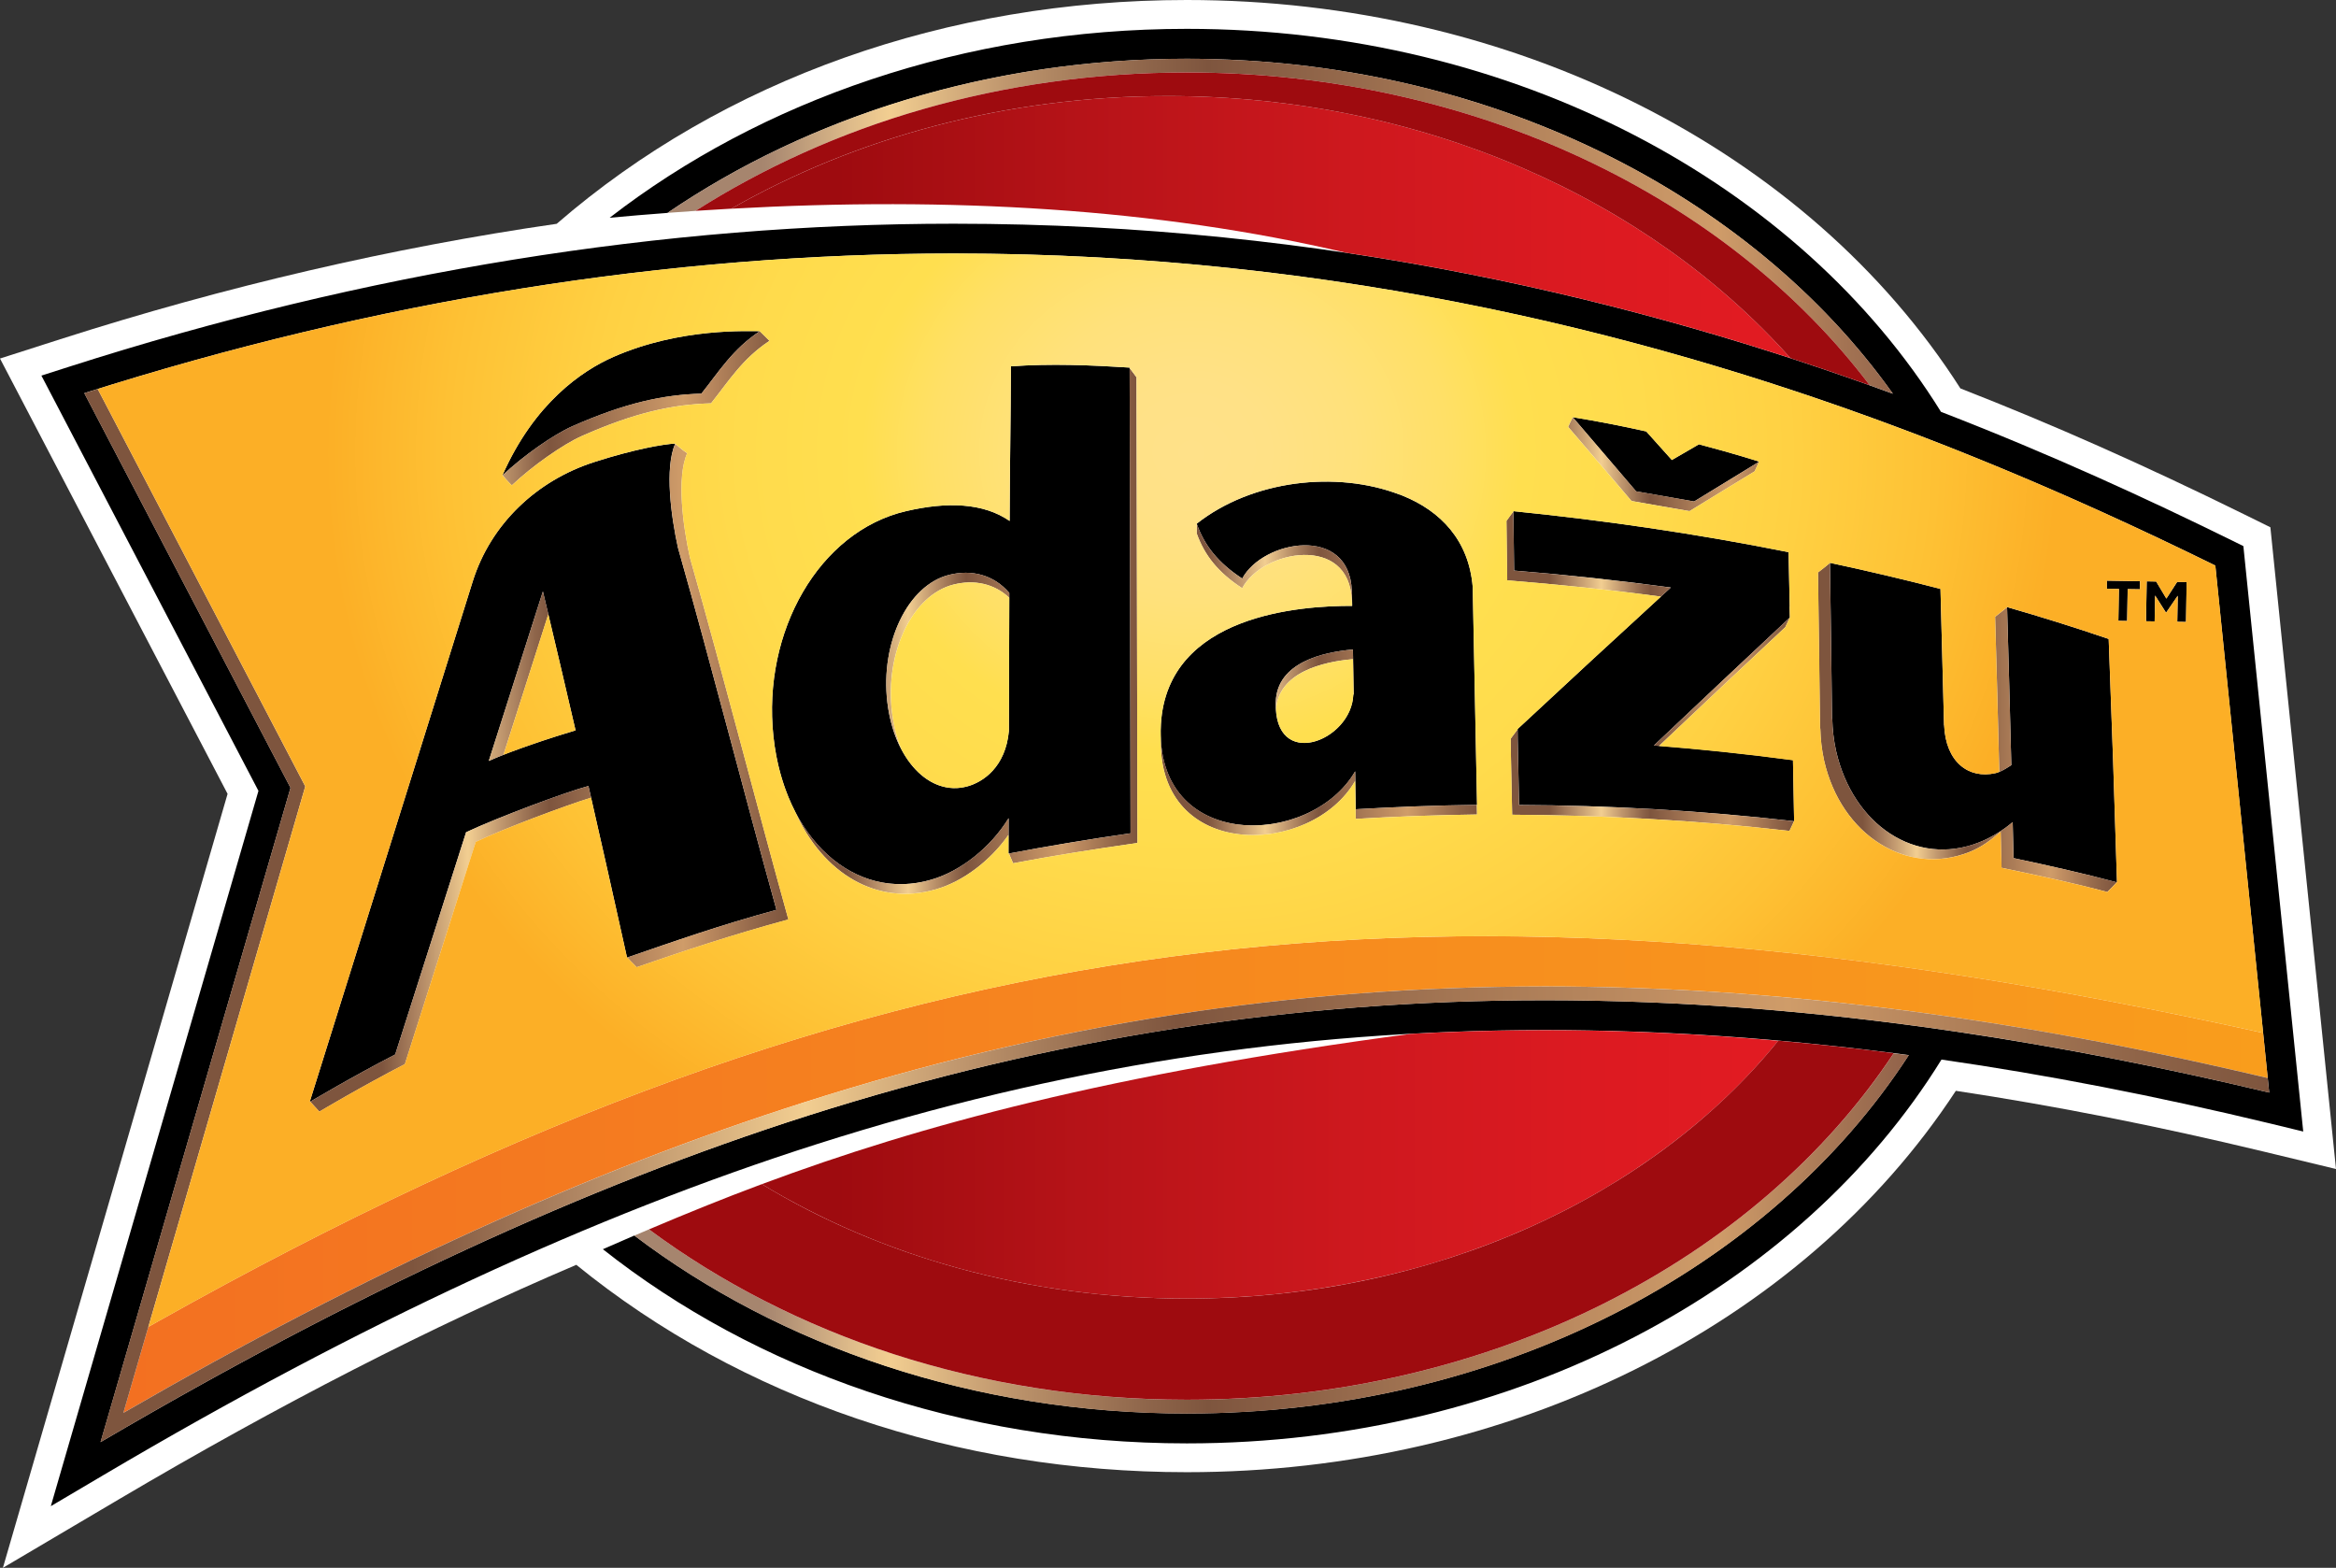<?xml version="1.0" encoding="UTF-8"?><svg id="Layer_1" xmlns="http://www.w3.org/2000/svg" xmlns:xlink="http://www.w3.org/1999/xlink" viewBox="0 0 506.15 339.69"><rect x="0" y="0" width="506.15" height="339.69" fill="#333333" stroke="none"/><defs><style>.cls-1{fill:url(#linear-gradient-8);}.cls-2{fill:url(#linear-gradient-7);}.cls-3{fill:url(#linear-gradient-5);}.cls-4{fill:url(#linear-gradient-6);}.cls-5{fill:url(#linear-gradient-9);}.cls-6{fill:url(#linear-gradient-4);}.cls-7{fill:url(#linear-gradient-3);}.cls-8{fill:url(#linear-gradient-2);}.cls-9{fill:url(#radial-gradient);}.cls-10{fill:url(#linear-gradient);}.cls-11{fill:#9e0b0f;}.cls-12{fill:#fff;}</style><linearGradient id="linear-gradient" x1="387.95" y1="126.61" x2="158.45" y2="126.61" gradientTransform="translate(0 277.69) scale(1 -1)" gradientUnits="userSpaceOnUse"><stop offset=".04" stop-color="#e11b22"/><stop offset=".19" stop-color="#dc1a21"/><stop offset=".41" stop-color="#ce181e"/><stop offset=".67" stop-color="#b61318"/><stop offset=".9" stop-color="#9e0b0f"/></linearGradient><linearGradient id="linear-gradient-2" x1="26.73" y1="23.22" x2="491.36" y2="23.22" gradientTransform="translate(0 277.69) scale(1 -1)" gradientUnits="userSpaceOnUse"><stop offset="0" stop-color="#f37021"/><stop offset=".6" stop-color="#f78d1e"/><stop offset="1" stop-color="#f99d1c"/></linearGradient><linearGradient id="linear-gradient-3" x1="137.45" y1="118.2" x2="413.58" y2="118.2" gradientTransform="translate(0 277.69) scale(1 -1)" gradientUnits="userSpaceOnUse"><stop offset=".1" stop-color="#a6856e"/><stop offset=".11" stop-color="#ac8b72"/><stop offset=".17" stop-color="#debb8a"/><stop offset=".2" stop-color="#f2ce91"/><stop offset=".29" stop-color="#c0976e"/><stop offset=".4" stop-color="#8f664b"/><stop offset=".45" stop-color="#7e553e"/><stop offset=".52" stop-color="#8d6247"/><stop offset=".74" stop-color="#bc8b60"/><stop offset=".85" stop-color="#cf9c69"/><stop offset=".95" stop-color="#a37353"/><stop offset="1" stop-color="#91624a"/></linearGradient><linearGradient id="linear-gradient-4" x1="18.27" y1="79.32" x2="491.68" y2="79.32" gradientTransform="translate(0 277.69) scale(1 -1)" gradientUnits="userSpaceOnUse"><stop offset=".15" stop-color="#7e553e"/><stop offset=".22" stop-color="#ac8260"/><stop offset=".3" stop-color="#deb883"/><stop offset=".33" stop-color="#f2ce91"/><stop offset=".4" stop-color="#c0976e"/><stop offset=".47" stop-color="#8f664b"/><stop offset=".5" stop-color="#7e553e"/><stop offset=".55" stop-color="#8d6247"/><stop offset=".71" stop-color="#bc8b60"/><stop offset=".78" stop-color="#cf9c69"/><stop offset=".82" stop-color="#bf8d61"/><stop offset=".94" stop-color="#8f6448"/><stop offset="1" stop-color="#7e553e"/></linearGradient><linearGradient id="linear-gradient-5" x1="393.91" y1="120.08" x2="458.64" y2="120.08" xlink:href="#linear-gradient-4"/><linearGradient id="linear-gradient-6" x1="326.4" y1="142.47" x2="388.7" y2="142.47" xlink:href="#linear-gradient-4"/><linearGradient id="linear-gradient-7" x1="251.51" y1="130.45" x2="320.03" y2="130.45" xlink:href="#linear-gradient-4"/><linearGradient id="linear-gradient-8" x1="172.29" y1="140.99" x2="246.46" y2="140.99" xlink:href="#linear-gradient-4"/><linearGradient id="linear-gradient-9" x1="67.22" y1="121.39" x2="170.83" y2="121.39" xlink:href="#linear-gradient-4"/><radialGradient id="radial-gradient" cx="258.15" cy="151.04" fx="258.15" fy="151.04" r="187.71" gradientTransform="translate(0 235.42) scale(1 -.91)" gradientUnits="userSpaceOnUse"><stop offset="0" stop-color="#ffe189"/><stop offset=".09" stop-color="#ffe186"/><stop offset=".19" stop-color="#ffe17b"/><stop offset=".3" stop-color="#ffe066"/><stop offset=".38" stop-color="#ffdf4f"/><stop offset=".52" stop-color="#ffdb4c"/><stop offset=".69" stop-color="#ffd143"/><stop offset=".86" stop-color="#fec134"/><stop offset="1" stop-color="#fcaf26"/></radialGradient></defs><path class="cls-12" d="M49.31,172L0,77.68l13.08-4.19c35.7-11.43,71.87-19.84,107.54-25C156.74,17.2,205.14,0,257.15,0c70.41,0,134.42,32.19,167.62,84.16,19.93,7.78,39.5,16.46,61.42,27.25l5.74,2.83,14.22,139.04-15.86-3.82c-22.85-5.5-45.2-9.91-66.51-13.12-33.47,51.07-96.89,82.63-166.63,82.63-49.83,0-96.63-15.93-132.28-44.93-31.71,13.53-64.18,30.19-99.15,50.83l-25.09,14.82,48.68-167.69Z"/><path d="M499.05,245.16l-12.97-126.84-2.64-1.3c-17.94-8.83-38.95-18.53-62.88-27.79C389.99,39.95,328.31,6.25,257.16,6.25c-48.31,0-92.26,15.54-125.07,40.93,4.2-.39,8.38-.74,12.53-1.05,30.64-20.86,69.85-33.4,112.54-33.4,65.11,0,122.13,29.19,152.98,72.58-54.25-19.94-122.5-36.84-203.49-36.84-62.96,0-127.45,10.42-191.66,30.98l-6.02,1.93,47.03,89.97L11.01,326.33l11.55-6.82c55.45-32.74,105.98-56.17,154.47-71.63,52.14-16.62,103.75-24.7,157.77-24.7,25.53,0,51.66,1.8,78.78,5.42-29.92,46.17-88.8,77.65-156.42,77.65-46.09,0-88.13-14.63-119.71-38.56-2.28.98-4.55,1.97-6.82,2.97,32.96,26.07,77.5,42.07,126.53,42.07,71.23,0,132.98-33.78,163.51-83.16,22.89,3.3,46.5,7.9,71.09,13.82l7.29,1.77ZM424.21,223.57h0s-.01,0,0,0c-30.93-4.58-60.54-6.86-89.41-6.86-54.7,0-106.94,8.18-159.73,25-48.22,15.37-98.38,38.52-153.28,70.74l41.16-141.76L18.27,85.18c63.15-20.08,126.52-30.26,188.38-30.26,84.22,0,154.54,18.5,209.51,39.55h0c3.24,1.24,6.43,2.49,9.56,3.75h0c20.39,8.17,38.53,16.57,54.28,24.31l11.68,114.19c-23.28-5.56-45.7-9.92-67.47-13.15Z"/><path class="cls-10" d="M291.67,54.76c35.4,5.29,67.54,13.46,96.28,22.84-30.7-34.44-79.75-56.79-134.94-56.79-35.04,0-67.59,9.02-94.56,24.41,47.55-2.65,92.22-.09,133.22,9.54ZM305.63,224c-65.1,8.69-106.06,19.7-140.55,32.56.06.04.13.08.19.12,1.47.89,2.95,1.76,4.46,2.6.18.1.36.2.55.3,3.08,1.71,6.24,3.33,9.47,4.86.22.1.43.2.65.31,1.58.74,3.19,1.46,4.81,2.16.19.08.38.16.57.24,1.63.69,3.28,1.37,4.95,2.02.04.02.08.03.13.05,1.67.65,3.37,1.27,5.07,1.87.27.1.54.19.81.29,1.68.58,3.38,1.14,5.09,1.68.19.06.38.11.57.17,1.66.51,3.33,1,5.02,1.47.17.05.33.09.5.14,1.73.47,3.48.92,5.24,1.34.32.08.65.15.97.23,1.76.42,3.54.81,5.33,1.18.17.04.35.07.52.1,1.7.34,3.42.66,5.15.96.27.05.54.1.8.14,1.79.3,3.58.57,5.39.82.36.05.72.1,1.08.14,1.84.24,3.69.46,5.55.65.12.01.24.02.36.03,1.79.18,3.59.32,5.4.45.34.02.68.05,1.01.07,1.84.12,3.69.21,5.54.28.37.01.74.02,1.12.03,1.92.06,3.85.1,5.79.1,1.53,0,3.04-.02,4.56-.06.47-.01.93-.03,1.39-.04,1.08-.03,2.15-.07,3.22-.13.5-.02,1-.05,1.5-.08,1.13-.06,2.25-.14,3.38-.22.38-.03.76-.05,1.14-.08,1.49-.12,2.97-.25,4.44-.4.29-.03.59-.07.88-.1,1.19-.13,2.37-.27,3.55-.42.47-.06.94-.12,1.41-.19,1.04-.14,2.07-.29,3.1-.45.45-.07.91-.14,1.36-.21,1.27-.2,2.52-.42,3.78-.64.18-.03.36-.06.53-.09,1.44-.27,2.87-.55,4.29-.85.37-.08.73-.16,1.09-.24,1.07-.23,2.13-.47,3.19-.71.44-.1.87-.21,1.31-.31,1.06-.26,2.11-.52,3.15-.79.35-.09.71-.18,1.06-.27,1.4-.37,2.79-.76,4.17-1.17.06-.02.13-.04.19-.06,1.3-.38,2.59-.78,3.88-1.2.36-.12.73-.24,1.09-.36,1.02-.33,2.03-.67,3.03-1.02l1.11-.39c1.14-.41,2.27-.82,3.4-1.25.18-.07.36-.13.54-.2,1.34-.51,2.66-1.04,3.98-1.58.19-.08.39-.16.58-.25,1.1-.46,2.19-.93,3.27-1.4.32-.14.65-.29.97-.43,1.01-.45,2-.91,3-1.38.27-.13.54-.26.81-.39,2.52-1.21,5-2.48,7.42-3.8.22-.12.44-.24.65-.36.99-.55,1.98-1.1,2.95-1.67.27-.15.53-.31.79-.46,1.03-.61,2.05-1.22,3.06-1.85.13-.08.27-.17.41-.25,2.34-1.46,4.62-2.97,6.85-4.54.21-.14.41-.29.62-.44.92-.65,1.84-1.32,2.74-1.99.19-.14.38-.28.57-.42,2.17-1.63,4.29-3.32,6.34-5.05.08-.07.17-.14.25-.21.92-.78,1.83-1.57,2.72-2.37.17-.16.35-.31.52-.47.87-.78,1.72-1.58,2.56-2.38.11-.1.21-.2.32-.3,1.92-1.84,3.78-3.73,5.56-5.66.12-.13.23-.26.35-.38.77-.84,1.52-1.68,2.26-2.53.14-.16.28-.32.42-.48.82-.96,1.63-1.92,2.42-2.89h.01c-17.16-1.53-33.96-2.3-50.5-2.3-9.81,0-19.53.26-29.18.8Z"/><path class="cls-8" d="M32.14,287.49l-5.41,18.62c52.58-30.39,100.87-52.41,147.42-67.25,53.09-16.92,105.63-25.14,160.64-25.14,48.26,0,98.51,6.26,153.49,19.12l3.08.72-1-9.77c-179.22-39.69-299.83-25.2-456.05,62.47l-2.17,1.23Z"/><path d="M303.93,107.41s0-.01,0,0c-.05-.03-.11-.04-.16-.07-.15-.06-.29-.12-.44-.18h-.07c-13.67-5.23-31.94-3.17-43.96,6.31,1.68,4.74,4.63,8.46,9.86,11.88,4.48-8.37,23.28-11.72,23.74,2.67h.03c.02,1.08.04,2.17.06,3.25-10.9-.04-40,1.8-41.45,25.59-1.61,27.78,32.43,26.93,42.09,10.26.05,2.74.1,5.47.14,8.21,8.59-.5,17.36-.83,26.27-.95-.3-15.88-.62-31.63-.94-47.24-.85-10.08-6.94-16.41-15.17-19.73ZM293.22,150.54c-.4,10.12-17.32,16.6-16.79,1.5.29-8.53,10.24-10.75,16.72-11.32.06,3.2.11,6.42.17,9.63l-.1.19ZM219.04,79.37c-.05,11.94-.24,21.4-.28,33.5-5.68-3.91-13.48-4.21-22.41-2.13-18.87,4.37-31.21,26.07-28.77,48.81,2.38,22.12,17.52,35.93,34.25,31.03,6.35-1.84,12.81-6.96,16.71-13.31-.01,2.55-.02,5.11-.02,7.67,8.5-1.62,17.33-3.1,26.44-4.4-.03-36-.16-66.34-.2-100.9-8.52-.54-17.09-.89-25.72-.27ZM218.6,158.39c-.72,7.8-5.59,11.07-9.04,12-8.16,2.22-15.84-5.84-17.3-18.28-1.51-12.85,4.42-25.33,13.39-27.56,4.89-1.22,9.7,0,13.04,3.91-.04,9.92-.06,19.9-.09,29.93ZM434.88,131.54c.33,11.34.63,22.75.92,34.23-1.05.68-2.28,1.49-3.48,1.75-5.74,1.28-10.73-2.35-11.08-10.4h-.02c-.24-9.9-.5-19.74-.77-29.53-8-2.07-15.98-3.95-23.94-5.65.17,11.2.31,22.47.45,33.81.02,0,.04,0,.05,0,.05,2.3.31,4.62.82,6.93,3.66,16.14,17.4,25.18,30.96,19.84,2.65-1.04,5.1-2.54,7.31-4.4.06,2.6.13,5.2.19,7.8,7.77,1.64,14.65,3.19,22.41,5.25-.53-17.75-1.13-35.33-1.8-52.73-7.64-2.6-14.37-4.7-22.02-6.91ZM367.07,108.65l14.11-8.63s-5.14-1.67-13.06-3.76l-5.87,3.4-5.55-6.19c-4.96-1.11-10.36-2.19-15.93-3.08,3.16,3.66,13.73,16.06,13.73,16.06l12.57,2.2ZM358.35,161.52c9.71-9.21,19.53-18.45,29.46-27.73-.02-.8-.04-1.6-.06-2.4.01,0,.03,0,.03,0-.07-3.93-.16-7.85-.25-11.76-20.24-4.05-40.22-6.93-59.62-8.88.05,4.28.11,8.57.16,12.87,11.14.89,22.48,2.11,33.95,3.67-11.2,10.26-22.28,20.48-33.19,30.65.01.68.02,1.36.02,2.05h0c.1,4.8.2,9.6.3,14.42,19.3.08,39.28,1.17,59.59,3.51-.08-4.42-.17-8.83-.25-13.24-10.14-1.35-20.2-2.4-30.14-3.17ZM146.29,96.11c-2.5.12-8.86,1.21-17.55,4.01-12.45,4-22.42,13.4-26.32,25.88l-35.32,112.76s9.24-5.51,18.53-10.29l15.36-48.15c6.71-3.18,22.16-8.9,26.51-10.02,2.82,12.32,5.61,24.71,8.36,37.17,10.23-3.53,20.14-7.02,32.38-10.34-7.06-25.39-14-52.63-21.34-78.44-1.5-6.79-2.92-17.26-.61-22.58ZM105.91,164.87l11.72-36.73v-.02h0c2.38,10,4.75,20.04,7.08,30.13-4.66,1.36-13.78,4.35-18.81,6.62ZM151.97,85.29c3.86-4.83,6.77-9.64,12.67-13.54-2.34.04-17.22-.81-31.73,5.58-6.75,2.97-17.14,9.97-24.07,25.7,4.35-4.15,11.06-8.86,15.17-10.68,11.53-5.09,19.69-6.81,27.96-7.06ZM471.74,126.07l-2.34,3.62-2.21-3.7-2.05-.04-.15,8.65,1.87.03.1-5.61,2.35,3.7h.05l2.5-3.65-.1,5.65,1.89.03.15-8.65-2.06-.03ZM456.48,127.56l2.63.05-.12,6.9,1.9.03.12-6.9,2.63.04.03-1.75-7.17-.12-.02,1.75Z"/><path class="cls-7" d="M257.16,15.7c62.33,0,117.12,27.11,147.96,67.77,1.69.6,3.36,1.21,5.02,1.82-11.57-16.27-26.82-30.54-44.79-42.03h0c-4.45-2.85-9.08-5.52-13.85-8.01-.11-.06-.21-.11-.32-.16-1.48-.77-2.97-1.52-4.48-2.25-.11-.05-.21-.1-.32-.16-3.16-1.53-6.39-2.98-9.67-4.35-.22-.09-.44-.18-.66-.27-1.43-.59-2.88-1.17-4.33-1.73-.22-.09-.45-.17-.67-.26-3.27-1.25-6.6-2.41-9.97-3.49-.33-.1-.65-.21-.98-.31-1.38-.44-2.78-.86-4.18-1.27-.34-.1-.68-.2-1.01-.3-3.37-.96-6.78-1.84-10.23-2.64-.42-.1-.84-.19-1.26-.28-1.35-.3-2.7-.59-4.06-.86-.43-.09-.86-.18-1.3-.26-3.46-.68-6.95-1.27-10.49-1.78-.49-.07-.98-.13-1.47-.2-1.33-.18-2.67-.35-4.01-.51-.5-.06-.99-.12-1.49-.17-3.55-.39-7.13-.69-10.74-.9-.53-.03-1.06-.06-1.58-.08-1.34-.07-2.69-.13-4.04-.17-.53-.02-1.07-.04-1.6-.05-1.82-.05-3.65-.08-5.48-.08-37.35,0-72.04,9.6-100.65,25.98-1.02.58-2.04,1.18-3.04,1.78-2.01,1.2-3.99,2.44-5.94,3.71-.97.64-1.94,1.28-2.9,1.93,2.03-.15,4.06-.3,6.08-.43,29.46-18.79,66.4-29.99,106.45-29.99ZM257.16,303.28c-44.76,0-85.64-13.98-116.55-36.92-1.06.45-2.11.9-3.16,1.35,31.57,23.93,73.61,38.56,119.71,38.56,1.89,0,3.77-.03,5.65-.08.53-.01,1.06-.03,1.59-.05,1.47-.05,2.94-.11,4.4-.19.45-.02.9-.04,1.34-.07,1.85-.11,3.7-.24,5.53-.4.34-.03.68-.07,1.03-.1,1.53-.14,3.06-.3,4.58-.47.5-.06,1-.11,1.5-.17,1.64-.2,3.28-.41,4.9-.65.19-.03.38-.05.57-.08,1.83-.27,3.65-.57,5.47-.88.4-.07.79-.14,1.19-.21,1.49-.27,2.97-.55,4.44-.85.38-.08.76-.15,1.14-.23,3.62-.76,7.2-1.6,10.74-2.54.34-.09.67-.18,1-.27,1.64-.44,3.27-.91,4.89-1.39.11-.03.23-.07.34-.1,1.82-.55,3.63-1.12,5.42-1.71.1-.03.2-.07.3-.1,1.67-.56,3.32-1.13,4.97-1.73.19-.07.38-.14.57-.21,3.53-1.29,7-2.68,10.41-4.15.06-.03.12-.05.18-.08,31.51-13.69,57.46-34.99,74.27-60.93-1.09-.15-2.17-.27-3.26-.41-29.62,44.67-87.17,75.06-153.16,75.06Z"/><path class="cls-6" d="M491.36,233.57l-3.08-.72c-54.98-12.87-105.23-19.12-153.49-19.12-55.01,0-107.55,8.22-160.64,25.14-46.55,14.84-94.84,36.86-147.42,67.25l39.41-135.74L22.57,86.96h0l-1.4-2.67c-.97.3-1.94.59-2.91.9l44.68,85.51-41.17,141.76c54.89-32.22,105.06-55.37,153.28-70.74,52.79-16.82,105.04-25,159.73-25,49.2,0,100.54,6.55,156.89,20.01l-.32-3.16Z"/><path class="cls-3" d="M435.8,165.78c-.29-11.47-.59-22.87-.92-34.2-.76.57-1.68,1.38-2.59,2.06.33,11.13.62,22.34.9,33.62.91-.38,1.81-.97,2.61-1.48ZM436.28,185.92c-.06-2.6-.13-5.2-.19-7.8-2.21,1.86-4.66,3.37-7.31,4.4-13.56,5.34-27.3-3.7-30.96-19.84-.51-2.3-.77-4.63-.82-6.93-.02,0-.04,0-.05,0-.13-11.33-.28-22.59-.45-33.78-.86.69-1.55,1.28-2.59,2.06.16,11.2.31,22.47.45,33.81.02,0,.04,0,.05,0,.05,2.3.31,4.62.82,6.93,3.66,16.14,17.89,25.18,31.45,19.84,2.65-1.04,4.6-2.54,6.81-4.4.06,2.6.13,5.2.19,7.8,7.77,1.64,15.14,3.19,22.91,5.25.71-.69,1.27-1.25,2.05-2.1-7.74-2.06-14.61-3.6-22.36-5.24Z"/><path class="cls-4" d="M359.47,161.62c9.02-8.55,18.13-17.12,27.35-25.74.51-1.06.92-1.94.97-2.07-9.92,9.28-19.73,18.51-29.43,27.71.36.03.73.07,1.11.1ZM366.08,110.74l14.11-8.63s.41-.9.94-2.06l-14.05,8.6-12.57-2.2s-10.54-12.37-13.72-16.04c-.26.41-.66,1.31-1.01,2.08,3.16,3.66,13.73,16.06,13.73,16.06l12.57,2.19ZM329.14,174.43c-.1-4.82-.2-9.63-.3-14.42h0c-.01-.66-.01-1.32-.02-1.98-.21.27-1.13,1.55-1.5,2.02.01.68.02,2.05.02,2.05.1,4.8.2,9.6.3,14.42,19.3.08,39.78,1.17,60.09,3.51.48-.98.92-1.97.97-2.1-20.29-2.34-40.26-3.42-59.56-3.5ZM362.01,127.31c-11.47-1.56-22.81-2.78-33.95-3.67-.05-4.28-.11-8.55-.16-12.81-.13.17-.96,1.26-1.5,2.04.05,4.28.11,8.57.16,12.87,10.77.86,22.2,2.03,33.32,3.53.72-.66,1.42-1.31,2.13-1.96Z"/><path class="cls-2" d="M276.43,152.04c-.02.64,0,1.22.03,1.78.53-8.26,10.29-10.45,16.68-11,.05,2.53.09,5.07.13,7.61l.04-.07c-.06-3.21-.11-6.43-.17-9.63-6.46.56-16.41,2.78-16.71,11.31ZM319.99,174.38c-8.9.12-17.65.45-26.23.95-.05-2.75-.09-5.47-.14-8.21-9.29,16.04-41.15,17.42-42.1-7.26-.8,26.83,32.56,25.84,42.1,9.35.05,2.74.1,5.47.14,8.21,8.59-.5,17.36-.83,26.27-.95,0-.7-.03-1.39-.04-2.09ZM269.15,127.44c4.48-8.37,23.28-11.72,23.74,2.67h.03c.01.39.01.77.02,1.16h.04c-.02-1.08-.04-2.17-.06-3.25h-.03c-.46-14.39-19.25-11.04-23.74-2.67-5.21-3.4-8.15-7.1-9.83-11.81-.01.28-.03,1.5-.03,2.03,1.69,4.73,4.63,8.45,9.86,11.87Z"/><path class="cls-1" d="M201.83,190.58c-12.08,3.53-23.32-2.68-29.54-14.73,5.96,13.4,17.78,20.55,30.53,16.82,5.83-1.69,11.75-6.15,15.7-11.79,0-1.2.01-2.41.01-3.61-3.89,6.35-10.36,11.47-16.7,13.31ZM195.37,162.49c-1.03-2.44-1.76-5.23-2.12-8.29-1.51-12.85,4.42-25.33,13.39-27.56,4.42-1.11,8.78-.21,12.04,2.87v-1.05c-3.34-3.92-8.15-5.13-13.04-3.91-8.98,2.23-14.9,14.71-13.39,27.56.47,3.97,1.57,7.5,3.12,10.38ZM246.25,81.74c-.39-.53-1.28-1.72-1.49-2,.04,34.52.17,64.84.2,100.81-9.08,1.3-17.87,2.76-26.35,4.38.11.24.56,1.27.91,2.11,8.5-1.62,17.83-3.1,26.94-4.4-.04-35.99-.17-66.34-.21-100.9Z"/><path class="cls-5" d="M118.81,133.08c-.39-1.65-.78-3.31-1.18-4.96h0v.02s-11.73,36.73-11.73,36.73c.94-.42,2.02-.87,3.18-1.33l9.73-30.46ZM110.93,105.13c4.35-4.15,11.06-8.86,15.17-10.68,11.53-5.1,19.69-6.82,27.96-7.07,3.86-4.83,6.77-9.64,12.67-13.54,0,0-2.08-2.05-2.11-2.08-5.88,3.9-8.79,8.7-12.65,13.52-8.27.24-16.43,1.97-27.96,7.07-4.09,1.81-10.77,6.49-15.12,10.63.06.1,1.9,2.18,2.04,2.15ZM100.99,180.31l-15.36,48.15c-8.69,4.48-17.34,9.59-18.41,10.23l1.98,2.16s9.24-5.51,18.53-10.29l15.36-48.15c6.08-2.88,19.31-7.84,24.99-9.58-.19-.84-.38-1.69-.57-2.53-4.37,1.11-19.81,6.84-26.52,10.01ZM149.48,120.78c-1.49-6.78-2.91-17.26-.59-22.57-.82-.53-2.48-1.95-2.6-2.05-2.29,5.33-.88,15.76.61,22.53,7.34,25.81,14.28,53.05,21.34,78.44-12.22,3.31-22.11,6.8-32.32,10.32.05.06,1.1,1.19,2.04,2.11,10.23-3.53,20.64-7.02,32.87-10.34-7.07-25.4-14.01-52.64-21.35-78.44Z"/><path class="cls-9" d="M206.65,126.64c-8.98,2.23-14.9,14.71-13.39,27.56.36,3.06,1.09,5.85,2.12,8.29,3.3,6.15,8.63,9.41,14.18,7.9,3.45-.93,8.32-4.2,9.04-12,.03-9.68.06-19.31.09-28.88-3.26-3.08-7.62-3.97-12.04-2.87ZM195.37,162.49c-.38-.71-.73-1.45-1.05-2.23.32.78.67,1.53,1.05,2.23ZM293.15,142.82c-6.39.56-16.15,2.74-16.68,11,.84,12.75,16.37,6.41,16.76-3.28l.1-.19-.04.07c-.05-2.54-.09-5.08-.14-7.6ZM480,122.54c-59.24-29.11-151.86-67.61-273.36-67.61-61.86,0-125.23,10.18-188.38,30.26.97-.31,1.94-.59,2.91-.9l1.4,2.67h0l43.58,83.42-34,117.11,2.17-1.22c156.22-87.68,276.82-102.16,456.05-62.47l-10.36-101.26ZM132.91,77.33c14.51-6.39,29.4-5.54,31.73-5.58t-.02.02s2.1,2.07,2.11,2.08c-5.9,3.9-8.81,8.71-12.67,13.54-8.27.24-16.43,1.97-27.96,7.07-4.11,1.82-10.82,6.53-15.17,10.68-.14.03-1.98-2.05-2.04-2.14-.02.02-.04.03-.05.05,6.93-15.75,17.32-22.75,24.07-25.72ZM137.95,209.55c-.94-.92-1.99-2.05-2.04-2.11-.02,0-.03,0-.05.02-2.75-12.46-7.79-34.64-7.79-34.64-5.68,1.74-18.91,6.71-24.99,9.58l-15.36,48.15c-9.28,4.78-18.53,10.29-18.53,10.29l-1.98-2.16c-.07.04-.11.07-.11.07l35.32-112.76c3.91-12.48,13.88-21.88,26.32-25.88,8.69-2.8,15.05-3.89,17.55-4.01v.04c.11.1,1.78,1.52,2.59,2.05-2.32,5.32-.9,15.79.59,22.57,7.34,25.81,14.28,53.05,21.34,78.44-12.23,3.33-22.63,6.82-32.86,10.35ZM219.51,187.04c-.35-.84-.8-1.87-.91-2.11l-.09.02c0-1.35.01-2.71.01-4.06-3.95,5.63-9.87,10.1-15.7,11.79-12.76,3.73-24.58-3.41-30.53-16.82h0c-2.4-4.64-4.05-10.15-4.71-16.31-2.44-22.74,9.9-44.44,28.77-48.81,8.93-2.08,16.73-1.78,22.41,2.13.05-12.11.23-21.57.28-33.5,8.64-.62,17.2-.27,25.72.28v.09c.22.28,1.1,1.47,1.49,2,.04,34.56.17,64.9.2,100.9-9.11,1.3-18.44,2.78-26.94,4.4ZM320.03,176.47c-8.92.12-17.68.45-26.27.95-.05-2.75-.09-5.47-.14-8.21-9.54,16.48-42.9,17.48-42.1-9.35h0c-.04-.96-.04-1.95.02-3,1.45-23.79,30.55-25.63,41.45-25.59h-.04c-.01-.39-.01-.77-.02-1.16h-.03c-.46-14.39-19.25-11.04-23.74-2.67-5.23-3.42-8.18-7.14-9.86-11.88,0-.53.02-1.74.03-2.03-.01-.02-.02-.04-.03-.07,12.02-9.48,30.29-11.54,43.96-6.31h.07c.15.06.29.12.44.18.05.02.11.04.16.06h0c8.23,3.34,14.32,9.67,15.16,19.75.32,15.61.64,31.35.94,47.24h-.04c0,.7.03,1.39.04,2.09ZM340.77,90.4c5.57.89,10.97,1.97,15.93,3.08l5.55,6.19,5.87-3.4c7.92,2.08,13.06,3.76,13.06,3.76l-.06.03c-.53,1.15-.94,2.06-.94,2.06l-14.11,8.63-12.57-2.2s-10.57-12.4-13.73-16.06c.35-.77.75-1.66,1.01-2.08,0,0,0-.01,0-.01ZM388.71,177.93c-.05.12-.49,1.11-.97,2.1-20.31-2.34-40.79-3.42-60.09-3.51-.1-4.82-.2-9.63-.3-14.42,0,0-.01-1.37-.02-2.05.37-.48,1.29-1.75,1.5-2.02v-.07c10.22-9.52,20.59-19.09,31.07-28.7-11.12-1.49-22.55-2.66-33.32-3.53-.05-4.3-.11-8.59-.16-12.87.54-.77,1.37-1.87,1.5-2.04v-.06c19.4,1.94,39.38,4.82,59.62,8.88.09,3.91.18,7.83.25,11.76,0,0-.02,0-.03,0,.02.8.04,1.6.06,2.4-.01,0-.02.02-.03.03-.04.12-.46,1.01-.97,2.07-9.22,8.61-18.32,17.19-27.35,25.74-.37-.03-.75-.07-1.12-.09,9.94.77,20,1.82,30.14,3.18.09,4.4.17,8.81.25,13.24-.01-.03-.02-.03-.03-.03ZM458.65,191.17c-.77.85-1.34,1.41-2.05,2.1-7.76-2.07-15.14-3.61-22.91-5.25-.06-2.6-.13-5.2-.19-7.8-2.21,1.86-4.17,3.37-6.81,4.4-13.56,5.34-27.8-3.7-31.45-19.84-.51-2.3-.77-4.63-.82-6.93-.02,0-.04,0-.05,0-.13-11.34-.28-22.61-.45-33.81,1.04-.78,1.73-1.37,2.59-2.06v-.03c7.96,1.7,15.95,3.58,23.94,5.65.27,9.79.53,19.63.77,29.53h.02c.35,8.04,5.34,11.68,11.08,10.4.29-.06.58-.16.87-.28-.28-11.28-.58-22.48-.9-33.62.91-.68,1.83-1.49,2.59-2.06v-.04c7.65,2.2,14.38,4.31,22.01,6.9.67,17.41,1.27,34.98,1.8,52.73,0,.02-.03.02-.04.02ZM463.65,127.68l-2.63-.04-.12,6.9-1.9-.03.12-6.9-2.63-.05.03-1.76,7.17.12-.04,1.76ZM473.64,134.76l-1.89-.03.1-5.65-2.5,3.65h-.05l-2.35-3.7-.1,5.61-1.87-.03.15-8.65,2.05.04,2.21,3.7,2.34-3.62,2.05.04-.14,8.64ZM109.09,163.54h0c5.09-2,11.84-4.19,15.62-5.3-1.95-8.42-3.92-16.81-5.91-25.17l-9.71,30.47Z"/><path class="cls-11" d="M385.3,225.48c-27.18,33.6-74.46,55.88-128.14,55.88-34.57,0-66.48-9.24-92.09-24.8-8.45,3.15-16.51,6.43-24.45,9.8,30.91,22.93,71.78,36.91,116.54,36.91,66,0,123.55-30.39,153.16-75.08-8.43-1.08-16.77-1.98-25.02-2.71ZM253.01,20.81c55.19,0,104.24,22.35,134.94,56.79,5.87,1.92,11.59,3.88,17.18,5.88-30.84-40.67-85.63-67.78-147.97-67.78-40.05,0-76.97,11.2-106.44,29.98,2.59-.17,5.17-.33,7.74-.47,26.95-15.39,59.51-24.4,94.55-24.4Z"/></svg>